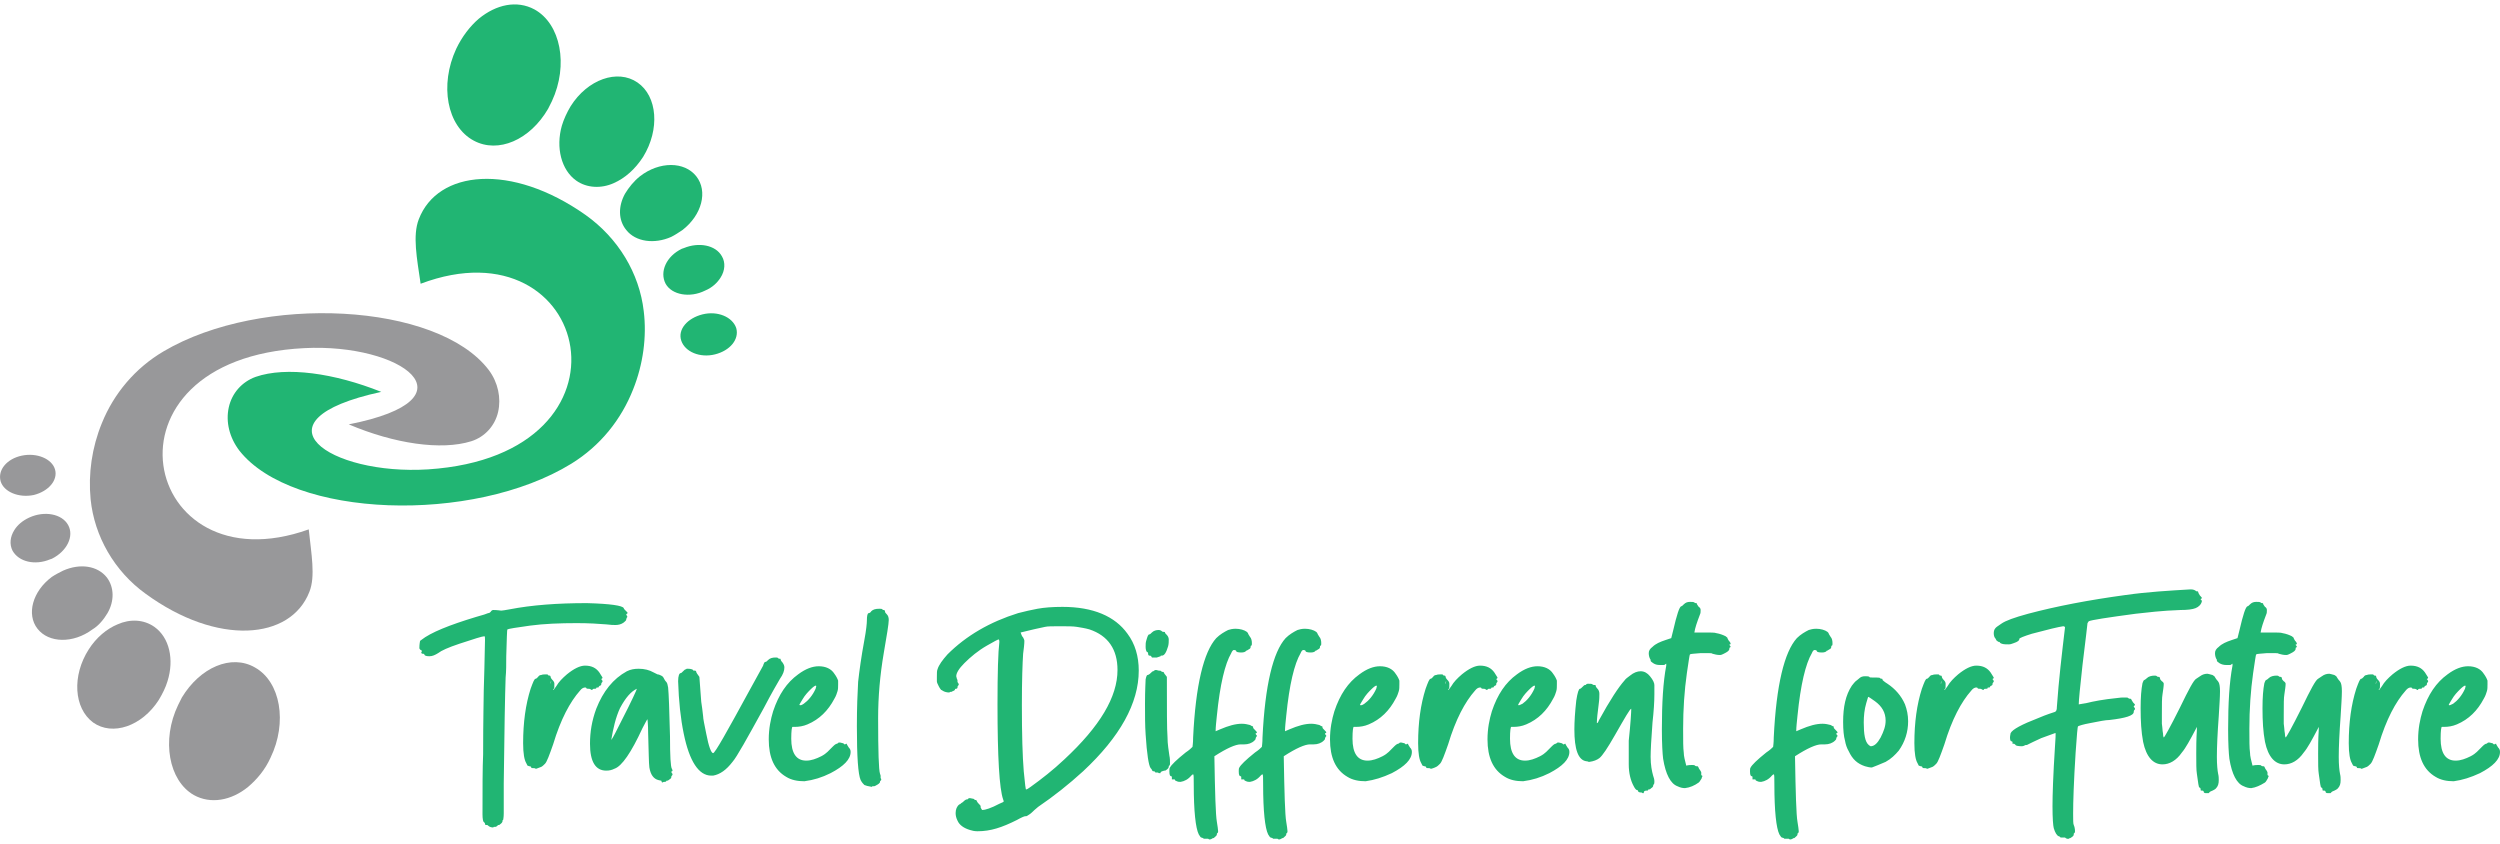<?xml version="1.0" encoding="utf-8"?>
<!-- Generator: Adobe Illustrator 23.0.3, SVG Export Plug-In . SVG Version: 6.00 Build 0)  -->
<svg version="1.1" id="Layer_1" xmlns="http://www.w3.org/2000/svg" xmlns:xlink="http://www.w3.org/1999/xlink" x="0px" y="0px"
	 viewBox="0 0 400 135" style="enable-background:new 0 0 400 135;" xml:space="preserve">
<style type="text/css">
	.st0{fill:#21B573;}
	.st1{fill:#98989A;}
</style>
<g>
	<path class="st0" d="M391.8,112.8c0-0.1,0.2-0.4,0.5-0.9c0.4-0.7,0.9-1.2,1.3-1.6c0.4-0.4,0.7-0.6,0.8-0.6c0,0,0.1,0,0.1,0.1
		l-0.1,0.4c-0.5,1.1-1.2,1.9-1.9,2.4C392.1,112.8,391.9,112.9,391.8,112.8C391.8,112.9,391.8,112.9,391.8,112.8 M396.8,123.7
		c2.1-1.1,3.2-2.2,3.2-3.4c0-0.3-0.1-0.5-0.3-0.7c-0.2-0.3-0.3-0.5-0.3-0.5c0-0.1,0-0.1-0.1-0.1l-0.2,0.1c-0.1,0-0.1,0-0.2-0.1
		c0-0.1-0.3-0.1-0.6-0.2c-0.1,0-0.3,0-0.3,0.1c-0.1,0-0.1,0.1-0.2,0.1c-0.1,0-0.3,0.1-0.6,0.4c-0.3,0.3-0.6,0.6-0.9,0.9
		c-0.2,0.2-0.6,0.5-1,0.7c-0.8,0.4-1.6,0.7-2.4,0.7c-1.6,0-2.4-1.2-2.4-3.5c0-1.3,0.1-1.9,0.2-1.9l0.4,0c0.6,0,1.3-0.1,2-0.4
		c1.9-0.8,3.3-2.2,4.3-4.1c0.3-0.5,0.4-0.9,0.5-1.2c0.1-0.3,0.1-0.7,0.1-1.1c0-0.2,0-0.4,0-0.6c-0.1-0.3-0.3-0.7-0.6-1.1
		c-0.5-0.8-1.4-1.2-2.5-1.2c-1,0-2.1,0.4-3.3,1.3c-1.8,1.3-3.1,3.2-4,5.9c-0.4,1.3-0.7,2.8-0.7,4.5c0,2.9,0.9,4.9,2.8,6
		c0.8,0.5,1.8,0.7,2.9,0.7C394,124.8,395.3,124.4,396.8,123.7 M380.1,109.3C380.1,109.3,380.1,109.3,380.1,109.3
		c0.1-0.1,0.1-0.2,0.1-0.2c0,0,0.1-0.1,0.1-0.1c0,0,0,0.1-0.1,0.2C380.2,109.4,380.1,109.4,380.1,109.3
		C380.1,109.4,380.1,109.4,380.1,109.3 M378.7,122.7c0.2-0.1,0.4-0.3,0.6-0.5c0.3-0.3,0.7-1.4,1.3-3.1c1.2-4,2.7-6.8,4.3-8.6
		c0.3-0.4,0.6-0.5,0.8-0.5c0.1,0,0.2,0,0.2,0.1c0.1,0.1,0.1,0.1,0.3,0.1c0.1,0,0.3,0,0.4,0.1c0.1,0,0.1,0.1,0.2,0.1
		c0.1,0,0.1,0,0.1-0.1c0.1-0.1,0.2-0.1,0.4-0.1c0.1,0,0.2,0,0.2-0.1c0-0.1,0.1-0.1,0.2-0.1c0.1,0,0.2,0,0.2-0.1
		c0-0.1,0.1-0.1,0.2-0.2c0.1,0,0.2-0.1,0.2-0.2c0-0.1,0-0.2,0.1-0.3c0.1-0.1,0.1-0.1,0.1-0.2c0-0.1,0-0.1-0.1-0.2
		c0-0.1-0.1-0.1-0.1-0.1c0-0.1,0-0.1,0.1-0.1c0,0,0.1-0.1,0.1-0.2l-0.5-0.8c-0.5-0.7-1.2-1.1-2.3-1.1c-0.8,0-1.8,0.5-2.9,1.4
		c-0.7,0.6-1.3,1.2-1.7,1.9c-0.3,0.4-0.4,0.6-0.5,0.6c0-0.1,0-0.1,0.1-0.2c0.1,0,0.1-0.3,0.1-0.8c0-0.2-0.1-0.4-0.3-0.6
		c-0.2-0.2-0.3-0.4-0.3-0.5c0-0.1-0.1-0.2-0.1-0.2c-0.1,0-0.3,0-0.3-0.1c-0.1-0.1-0.1-0.1-0.2-0.1c-0.4,0-0.7,0-0.9,0.1
		c-0.2,0-0.4,0.1-0.5,0.3c-0.2,0.2-0.3,0.3-0.4,0.3c-0.2,0-0.4,0.5-0.8,1.6c-0.8,2.5-1.2,5.4-1.2,8.7c0,1.7,0.2,2.7,0.5,3.2
		c0.1,0.2,0.2,0.4,0.2,0.4l0.3,0.1c0.2,0,0.3,0.1,0.3,0.2c0,0.1,0.1,0.1,0.3,0.1c0.2,0,0.3,0,0.4,0.1c0,0,0.1,0,0.1,0
		C377.9,123,378.2,122.9,378.7,122.7 M373.5,126.5C373.5,126.4,373.5,126.4,373.5,126.5c0.2-0.1,0.4-0.2,0.5-0.3
		c0.4-0.4,0.5-0.8,0.5-1.4c0-0.3,0-0.6-0.1-1c-0.1-0.5-0.2-1.4-0.2-2.7c0-1.6,0.1-3.8,0.3-6.5c0.1-1.7,0.2-3.1,0.2-4
		c0-0.8-0.1-1.2-0.2-1.4c-0.1-0.2-0.2-0.3-0.3-0.4c-0.1-0.1-0.2-0.3-0.4-0.6c-0.1-0.1-0.2-0.1-0.3-0.2c-0.4-0.1-0.7-0.2-0.8-0.2
		c-0.4,0-0.8,0.1-1.2,0.4l-0.6,0.4c-0.4,0.2-1.2,1.7-2.6,4.6c-1.6,3.2-2.5,4.8-2.6,4.8c0,0-0.1-0.2-0.1-0.4c0-0.3-0.1-0.6-0.1-0.9
		c0-0.3-0.1-0.7-0.1-0.9c0-0.4,0-0.9,0-1.5c0-1.6,0-2.7,0.1-3.2c0.1-0.7,0.2-1.3,0.2-1.7c0-0.1-0.1-0.3-0.3-0.4
		c-0.2-0.2-0.3-0.3-0.3-0.5c0-0.1-0.1-0.2-0.2-0.2s-0.2,0-0.3-0.1c-0.1-0.1-0.2-0.1-0.4-0.1c-0.4,0-0.9,0.1-1.2,0.4
		c-0.1,0.1-0.2,0.2-0.4,0.3c-0.1,0-0.2,0.2-0.3,0.5c-0.2,1-0.3,2.3-0.3,4c0,2.1,0.1,3.8,0.4,5.4c0.5,2.4,1.6,3.6,3.1,3.6
		c1.1,0,2.2-0.6,3.1-1.9c0.6-0.7,1.3-2,2.2-3.7c0.1-0.2,0.2-0.4,0.2-0.4v0.5c-0.1,1.5-0.1,2.8-0.1,3.8c0,1.6,0,2.6,0.1,3.2
		c0.2,1.5,0.3,2.2,0.4,2.2c0.1,0,0.2,0.1,0.2,0.3c0,0.1,0,0.2,0.1,0.2c0,0,0.1,0,0.2,0c0.1,0,0.2,0.1,0.2,0.2s0.1,0.2,0.3,0.2h0.5
		C373.1,126.6,373.3,126.6,373.5,126.5 M362.4,125.2c0.1-0.1,0.2-0.2,0.3-0.4s0.2-0.3,0.2-0.4c0-0.1,0.1-0.2,0.1-0.2s0-0.1-0.1-0.1
		c0,0-0.1-0.1-0.1-0.1c0-0.1,0-0.1,0-0.2c0,0,0-0.1,0-0.2c0-0.1-0.1-0.2-0.2-0.4c-0.2-0.2-0.2-0.4-0.3-0.5c0-0.1-0.1-0.1-0.2-0.1
		c-0.1,0-0.2,0-0.3-0.1c-0.1-0.1-0.2-0.1-0.5-0.1c-0.2,0-0.5,0-0.9,0.1c-0.2-0.8-0.4-1.5-0.4-2.1c-0.1-0.7-0.1-1.9-0.1-3.8
		c0-3.1,0.2-6.1,0.6-8.9c0.3-1.9,0.4-2.9,0.5-3c0.1-0.1,0.7-0.1,1.7-0.2c0.4,0,0.8,0,1.2,0c0.4,0,0.6,0,0.7,0.1
		c0.4,0.1,0.7,0.2,1.2,0.2c0.2,0,0.4-0.1,0.6-0.2c0.6-0.3,0.9-0.5,0.9-0.8c0-0.1,0-0.2,0.1-0.2c0,0,0.1-0.1,0.1-0.1
		c0,0,0-0.1-0.1-0.2c-0.1-0.1-0.1-0.1-0.1-0.1c0,0,0-0.1,0.1-0.1c0.1,0,0.1-0.1,0.1-0.1c0-0.1-0.1-0.3-0.3-0.5
		c-0.1-0.2-0.2-0.3-0.2-0.4c0-0.1-0.1-0.1-0.3-0.3c-0.4-0.2-0.9-0.4-1.5-0.5c-0.2-0.1-0.9-0.1-2-0.1l-1.1,0c-0.3,0-0.4,0-0.4,0
		c0.1-0.7,0.4-1.6,0.9-2.9c0.1-0.2,0.1-0.4,0.1-0.7c0-0.2-0.1-0.4-0.3-0.5c-0.2-0.3-0.3-0.4-0.3-0.5c0-0.1-0.1-0.1-0.1-0.1
		c-0.1,0-0.2,0-0.3-0.1c-0.1-0.1-0.4-0.1-0.7-0.1c-0.4,0-0.7,0.1-1,0.4c-0.2,0.2-0.3,0.3-0.4,0.3c-0.3,0.1-0.7,1.3-1.3,3.9l-0.3,1.2
		l-0.9,0.3c-0.9,0.3-1.6,0.6-2.1,1.1c-0.4,0.3-0.6,0.6-0.6,1c0,0.4,0.1,0.7,0.2,0.9c0.1,0.1,0.1,0.2,0.1,0.2v0.1
		c0,0.1,0.1,0.2,0.4,0.4c0.3,0.2,0.7,0.3,1.1,0.3c0.2,0,0.3,0,0.5,0c0.1,0,0.3,0,0.3-0.1c0.1,0,0.1-0.1,0.2-0.1l0,0l0,0.3
		c-0.5,2.6-0.7,6-0.7,10.2c0,2.3,0.1,3.9,0.2,4.7c0.4,2.5,1.2,4,2.3,4.4c0.4,0.2,0.8,0.3,1.2,0.3C360.9,126,361.6,125.7,362.4,125.2
		 M354,126.5C354,126.4,354,126.4,354,126.5c0.2-0.1,0.4-0.2,0.5-0.3c0.4-0.4,0.5-0.8,0.5-1.4c0-0.3,0-0.6-0.1-1
		c-0.1-0.5-0.2-1.4-0.2-2.7c0-1.6,0.1-3.8,0.3-6.5c0.1-1.7,0.2-3.1,0.2-4c0-0.8-0.1-1.2-0.2-1.4c-0.1-0.2-0.2-0.3-0.3-0.4
		c-0.1-0.1-0.2-0.3-0.4-0.6c-0.1-0.1-0.2-0.1-0.3-0.2c-0.4-0.1-0.7-0.2-0.8-0.2c-0.4,0-0.8,0.1-1.2,0.4l-0.6,0.4
		c-0.4,0.2-1.2,1.7-2.6,4.6c-1.6,3.2-2.5,4.8-2.6,4.8c0,0-0.1-0.2-0.1-0.4c0-0.3-0.1-0.6-0.1-0.9c0-0.3-0.1-0.7-0.1-0.9
		c0-0.4,0-0.9,0-1.5c0-1.6,0-2.7,0.1-3.2c0.1-0.7,0.2-1.3,0.2-1.7c0-0.1-0.1-0.3-0.3-0.4c-0.2-0.2-0.3-0.3-0.3-0.5
		c0-0.1-0.1-0.2-0.2-0.2c-0.1,0-0.2,0-0.3-0.1c-0.1-0.1-0.2-0.1-0.4-0.1c-0.4,0-0.9,0.1-1.2,0.4c-0.1,0.1-0.2,0.2-0.4,0.3
		c-0.1,0-0.2,0.2-0.3,0.5c-0.2,1-0.3,2.3-0.3,4c0,2.1,0.1,3.8,0.4,5.4c0.5,2.4,1.6,3.6,3.1,3.6c1.1,0,2.2-0.6,3.1-1.9
		c0.6-0.7,1.3-2,2.2-3.7c0.1-0.2,0.2-0.4,0.2-0.4v0.5c-0.1,1.5-0.1,2.8-0.1,3.8c0,1.6,0,2.6,0.1,3.2c0.2,1.5,0.3,2.2,0.4,2.2
		c0.1,0,0.2,0.1,0.2,0.3c0,0.1,0,0.2,0.1,0.2c0,0,0.1,0,0.2,0s0.2,0.1,0.2,0.2s0.1,0.2,0.3,0.2h0.5
		C353.6,126.6,353.8,126.6,354,126.5 M331,134.2c0.1-0.1,0.2-0.1,0.2-0.1s0.1,0,0.2-0.1c0.3-0.2,0.4-0.3,0.4-0.5
		c0-0.1,0-0.2,0.1-0.2c0,0,0.1-0.1,0.1-0.3c0-0.4-0.1-0.8-0.2-1c-0.1-0.2-0.1-0.8-0.1-1.8c0-1.9,0.1-5.1,0.4-9.8
		c0.2-2.8,0.3-4.2,0.4-4.2c0.2-0.1,0.8-0.3,1.9-0.5c1.5-0.3,2.5-0.5,3.1-0.5c2.6-0.3,3.9-0.7,3.9-1.3c0-0.1,0-0.2,0.1-0.3
		c0.1-0.1,0.1-0.1,0.1-0.2c0,0,0-0.1-0.1-0.2c-0.1-0.1-0.1-0.1-0.1-0.2c0,0,0,0,0.1-0.1c0,0,0.1-0.1,0.1-0.1c0-0.1-0.1-0.2-0.3-0.4
		c-0.2-0.3-0.3-0.5-0.3-0.5c0-0.1-0.1-0.1-0.2-0.1c-0.2,0-0.2-0.1-0.3-0.1c0-0.1-0.2-0.1-0.6-0.1c-0.3,0-0.7,0-1.3,0.1
		c-2,0.2-3.6,0.5-4.8,0.8l-1.2,0.2c0-0.6,0.2-2.7,0.6-6.3c0.5-4.2,0.8-6.5,0.8-6.7c0.1-0.1,0.1-0.2,0.2-0.3c0.4-0.2,3-0.6,7.5-1.2
		c1.8-0.2,4.2-0.5,7.2-0.6c1.1,0,1.9-0.1,2.4-0.3c0.5-0.2,0.9-0.6,1-1.1c0-0.1,0-0.1-0.1-0.2c0,0-0.1-0.1-0.1-0.1c0,0,0-0.1,0.1-0.1
		c0,0,0.1-0.1,0.1-0.1c0-0.1-0.1-0.2-0.3-0.4c-0.2-0.3-0.3-0.5-0.3-0.6c0-0.1-0.1-0.1-0.3-0.1c-0.2-0.2-0.5-0.3-0.9-0.3
		c-3.4,0.2-6.9,0.4-10.4,0.9c-5.9,0.8-11.1,1.8-15.6,3c-2.2,0.6-3.6,1.1-4.3,1.6c-0.6,0.4-0.9,0.6-1,0.8c-0.1,0.1-0.2,0.4-0.2,0.7
		c0,0.4,0.1,0.7,0.3,0.9l0.1,0.2l0,0c0,0,0,0.1,0.1,0.1c0.1,0.1,0.2,0.2,0.3,0.2c0.1,0,0.1,0,0.2,0.1c0,0.1,0.1,0.1,0.3,0.2
		c0.3,0.1,0.7,0.1,1.1,0.1c0.3,0,0.5-0.1,0.8-0.2c0.6-0.2,0.9-0.4,0.9-0.7c0-0.1,0.7-0.4,2-0.8c2.6-0.7,4.3-1.1,5-1.2
		c0.2,0,0.3,0.1,0.3,0.2c-0.5,4.2-1,8.4-1.3,12.7c0,0.5-0.1,0.7-0.3,0.8c-0.3,0.1-1.3,0.4-2.7,1c-2.6,1-4.1,1.8-4.4,2.4
		c0,0.1-0.1,0.4-0.1,0.7c0,0.4,0.1,0.6,0.2,0.6c0.1,0,0.2,0.1,0.2,0.1c0,0.1,0,0.2,0,0.3c0,0,0.1,0,0.2,0c0.1,0,0.2,0.1,0.3,0.2
		c0,0.1,0.4,0.2,1,0.2c0.2,0,0.4-0.1,0.6-0.2c0.1,0,0.1,0,0.2,0c0,0,0.2-0.1,0.4-0.2c0.2-0.1,0.8-0.4,1.9-0.9
		c1.4-0.5,2.2-0.8,2.2-0.8c0,0,0.1,0,0.1,0c0,0.2,0,0.9-0.1,2.1c-0.3,4.6-0.4,7.8-0.4,9.6c0,2,0.1,3.1,0.2,3.5
		c0.2,0.7,0.5,1.2,0.8,1.3c0.1,0,0.2,0.1,0.3,0.2l0.1,0c0,0,0.1,0,0.2,0c0.1,0,0.2,0,0.4,0C330.7,134.3,331,134.2,331,134.2
		 M310.5,109.3C310.5,109.3,310.6,109.3,310.5,109.3c0.1-0.1,0.1-0.2,0.1-0.2c0,0,0.1-0.1,0.1-0.1c0,0,0,0.1-0.1,0.2
		C310.6,109.4,310.6,109.4,310.5,109.3C310.5,109.4,310.5,109.4,310.5,109.3 M309.2,122.7c0.2-0.1,0.4-0.3,0.6-0.5
		c0.3-0.3,0.7-1.4,1.3-3.1c1.2-4,2.7-6.8,4.3-8.6c0.3-0.4,0.6-0.5,0.8-0.5c0.1,0,0.2,0,0.2,0.1c0.1,0.1,0.1,0.1,0.3,0.1
		c0.1,0,0.3,0,0.4,0.1c0.1,0,0.1,0.1,0.2,0.1c0.1,0,0.1,0,0.1-0.1c0.1-0.1,0.2-0.1,0.4-0.1s0.2,0,0.2-0.1c0-0.1,0.1-0.1,0.2-0.1
		c0.1,0,0.2,0,0.2-0.1c0-0.1,0.1-0.1,0.2-0.2c0.1,0,0.2-0.1,0.2-0.2c0-0.1,0-0.2,0.1-0.3c0.1-0.1,0.1-0.1,0.1-0.2
		c0-0.1,0-0.1-0.1-0.2c0-0.1-0.1-0.1-0.1-0.1c0-0.1,0-0.1,0.1-0.1c0,0,0.1-0.1,0.1-0.2l-0.5-0.8c-0.5-0.7-1.2-1.1-2.3-1.1
		c-0.8,0-1.8,0.5-2.9,1.4c-0.7,0.6-1.3,1.2-1.7,1.9c-0.3,0.4-0.4,0.6-0.5,0.6c0-0.1,0-0.1,0.1-0.2c0.1,0,0.1-0.3,0.1-0.8
		c0-0.2-0.1-0.4-0.3-0.6c-0.2-0.2-0.3-0.4-0.3-0.5c0-0.1-0.1-0.2-0.1-0.2c-0.1,0-0.3,0-0.3-0.1c-0.1-0.1-0.1-0.1-0.2-0.1
		c-0.4,0-0.7,0-0.9,0.1c-0.2,0-0.4,0.1-0.5,0.3c-0.2,0.2-0.3,0.3-0.4,0.3c-0.2,0-0.4,0.5-0.8,1.6c-0.8,2.5-1.2,5.4-1.2,8.7
		c0,1.7,0.2,2.7,0.5,3.2c0.1,0.2,0.2,0.4,0.2,0.4l0.3,0.1c0.2,0,0.3,0.1,0.3,0.2c0,0.1,0.1,0.1,0.3,0.1c0.2,0,0.3,0,0.4,0.1
		c0,0,0.1,0,0.1,0C308.4,123,308.7,122.9,309.2,122.7 M299,119.2c-0.6-0.5-0.8-1.7-0.8-3.6c0-1,0.1-2.1,0.4-3.1c0.2-0.7,0.3-1,0.3-1
		c0.1,0,0.4,0.2,1.1,0.7c1.1,0.8,1.7,1.8,1.7,3.1c0,0.9-0.3,1.7-0.8,2.7c-0.5,0.9-1,1.4-1.6,1.4C299.3,119.4,299.1,119.3,299,119.2
		 M301.7,121.9c0.9-0.5,1.5-1.1,2.1-1.8c1-1.4,1.5-3,1.5-4.7c0-1-0.2-1.9-0.5-2.7c-0.6-1.4-1.6-2.5-2.8-3.3
		c-0.5-0.3-0.8-0.6-0.8-0.6v-0.1c0,0,0-0.1-0.1-0.1c-0.1,0-0.2,0-0.3-0.1c0-0.1-0.5-0.1-1.3-0.1c-0.2,0-0.4,0-0.4-0.1
		c-0.1-0.1-0.4-0.1-0.7-0.1c-0.4,0-0.7,0.1-1,0.4c-0.2,0.2-0.4,0.3-0.5,0.4c-0.1,0.1-0.3,0.3-0.6,0.7c-1,1.5-1.4,3.4-1.4,5.8
		c0,1.3,0.1,2.3,0.3,3c0.1,0.6,0.3,1.2,0.6,1.7c0.6,1.3,1.4,2,2.6,2.4c0.4,0.1,0.7,0.2,1.1,0.2C300,122.6,300.8,122.3,301.7,121.9
		 M286.8,134.2c0.1-0.1,0.2-0.1,0.2-0.1c0.1,0,0.1,0,0.2-0.1c0.2-0.2,0.4-0.3,0.4-0.5c0-0.1,0-0.2,0.1-0.2c0,0,0.1-0.1,0.1-0.3
		c0-0.3-0.1-0.8-0.2-1.5c-0.2-1.1-0.3-4.6-0.4-10.5c2-1.3,3.4-1.9,4.2-1.9l0.6,0c0.6,0,1.2-0.2,1.6-0.6c0.1-0.1,0.2-0.2,0.2-0.3
		c0-0.1,0-0.1,0.1-0.3c0,0,0.1-0.1,0.1-0.1c0-0.1,0-0.2-0.1-0.2c0-0.1-0.1-0.1-0.1-0.2c0,0,0-0.1,0.1-0.1c0.1,0,0.1-0.1,0.1-0.1
		c0-0.1-0.1-0.2-0.3-0.4c-0.2-0.2-0.3-0.3-0.3-0.4s0-0.2-0.1-0.2c-0.1,0-0.2-0.1-0.4-0.2c-0.4-0.1-0.8-0.2-1.3-0.2
		c-1,0-2.1,0.3-3.5,0.9l-0.7,0.3c0-0.7,0.1-1.5,0.2-2.5c0.5-5,1.3-8.3,2.3-10c0.1-0.3,0.3-0.5,0.4-0.5c0.3,0,0.4,0.1,0.4,0.2
		c0,0.1,0.3,0.2,0.8,0.2c0.4,0,0.7-0.1,0.8-0.3h0.1c0,0,0.1-0.1,0.3-0.2c0.2-0.1,0.3-0.2,0.3-0.4c0-0.1,0-0.2,0.1-0.2
		c0.1,0,0.1-0.2,0.1-0.4c0-0.4-0.1-0.8-0.3-1c-0.2-0.3-0.3-0.5-0.3-0.5c0-0.1-0.1-0.2-0.2-0.3c-0.4-0.3-1.1-0.5-1.8-0.5
		c-0.5,0-0.9,0.1-1.2,0.2c-0.6,0.3-1.3,0.7-1.9,1.3c-2,2.2-3.3,7.5-3.7,15.9c0,0.9-0.1,1.4-0.1,1.5c-0.2,0.2-0.5,0.5-1.1,0.9
		c-1.5,1.2-2.3,2-2.5,2.4c-0.1,0.1-0.1,0.4-0.1,0.6c0,0.6,0.1,0.8,0.3,0.8c0.1,0,0.1,0.1,0.1,0.2c0,0.1,0,0.2,0,0.3c0,0,0.1,0,0.3,0
		c0.1,0,0.2,0,0.2,0.1c0,0.1,0.1,0.1,0.3,0.2c0.2,0.1,0.4,0.1,0.6,0.1c0.6-0.1,1.2-0.4,1.7-1c0.1-0.1,0.2-0.2,0.3-0.2
		c0.1,0,0.1,0.5,0.1,1.6c0,4.3,0.3,7,0.8,8c0.2,0.3,0.3,0.5,0.4,0.5c0.1,0,0.2,0.1,0.3,0.1c0.1,0.1,0.1,0.1,0.1,0.1
		c0.1,0,0.2,0,0.3,0c0.1,0,0.2,0,0.4,0C286.4,134.4,286.6,134.3,286.8,134.2 M271.8,125.2c0.1-0.1,0.2-0.2,0.3-0.4
		c0.1-0.1,0.2-0.3,0.2-0.4c0-0.1,0.1-0.2,0.1-0.2s0-0.1-0.1-0.1c0,0-0.1-0.1-0.1-0.1c0-0.1,0-0.1,0-0.2c0,0,0-0.1,0-0.2
		c0-0.1-0.1-0.2-0.2-0.4c-0.2-0.2-0.2-0.4-0.3-0.5c0-0.1-0.1-0.1-0.2-0.1c-0.1,0-0.2,0-0.3-0.1c-0.1-0.1-0.2-0.1-0.5-0.1
		c-0.2,0-0.5,0-0.9,0.1c-0.2-0.8-0.4-1.5-0.4-2.1c-0.1-0.7-0.1-1.9-0.1-3.8c0-3.1,0.2-6.1,0.6-8.9c0.3-1.9,0.4-2.9,0.5-3
		c0.1-0.1,0.7-0.1,1.7-0.2c0.4,0,0.8,0,1.2,0c0.4,0,0.6,0,0.7,0.1c0.4,0.1,0.7,0.2,1.2,0.2c0.2,0,0.4-0.1,0.6-0.2
		c0.6-0.3,0.9-0.5,0.9-0.8c0-0.1,0-0.2,0.1-0.2c0,0,0.1-0.1,0.1-0.1c0,0,0-0.1-0.1-0.2c-0.1-0.1-0.1-0.1-0.1-0.1c0,0,0-0.1,0.1-0.1
		c0.1,0,0.1-0.1,0.1-0.1c0-0.1-0.1-0.3-0.3-0.5c-0.1-0.2-0.2-0.3-0.2-0.4c0-0.1-0.1-0.1-0.3-0.3c-0.4-0.2-0.9-0.4-1.5-0.5
		c-0.2-0.1-0.9-0.1-2-0.1l-1.1,0c-0.3,0-0.4,0-0.4,0c0.1-0.7,0.4-1.6,0.9-2.9c0.1-0.2,0.1-0.4,0.1-0.7c0-0.2-0.1-0.4-0.3-0.5
		c-0.2-0.3-0.3-0.4-0.3-0.5c0-0.1-0.1-0.1-0.1-0.1c-0.1,0-0.2,0-0.3-0.1c-0.1-0.1-0.4-0.1-0.7-0.1c-0.4,0-0.7,0.1-1,0.4
		c-0.2,0.2-0.3,0.3-0.4,0.3c-0.3,0.1-0.7,1.3-1.3,3.9l-0.3,1.2l-0.9,0.3c-0.9,0.3-1.6,0.6-2.1,1.1c-0.4,0.3-0.6,0.6-0.6,1
		c0,0.4,0.1,0.7,0.2,0.9c0.1,0.1,0.1,0.2,0.1,0.2v0.1c0,0.1,0.1,0.2,0.4,0.4c0.3,0.2,0.6,0.3,1.1,0.3c0.2,0,0.3,0,0.5,0
		c0.1,0,0.3,0,0.3-0.1c0.1,0,0.1-0.1,0.2-0.1l0,0l0,0.3c-0.5,2.6-0.7,6-0.7,10.2c0,2.3,0.1,3.9,0.2,4.7c0.4,2.5,1.2,4,2.3,4.4
		c0.4,0.2,0.8,0.3,1.2,0.3C270.4,126,271.1,125.7,271.8,125.2 M263.1,126.6c0,0,0.1-0.1,0.3-0.1c0.2,0,0.3,0,0.3-0.1
		c0-0.1,0.1-0.1,0.2-0.1c0.1,0,0.2-0.1,0.3-0.2c0.2-0.1,0.3-0.3,0.3-0.3c0-0.1,0-0.2,0.1-0.3c0.1-0.1,0.1-0.3,0.1-0.5
		c0-0.3-0.1-0.6-0.2-0.9c-0.2-0.7-0.4-1.7-0.4-3c0-1,0.1-2.9,0.3-5.5c0.2-1.8,0.3-3.3,0.3-4.5v-1.5c0-0.3-0.2-0.8-0.7-1.4
		c-0.4-0.5-0.9-0.8-1.5-0.8c-0.5,0-1.1,0.2-1.7,0.7c-0.4,0.3-0.7,0.5-0.9,0.8c-0.9,1-2.3,3.1-4.1,6.4c-0.1,0.3-0.2,0.4-0.3,0.4v-0.1
		c0-0.5,0.1-1.5,0.3-3c0.1-0.7,0.1-1.3,0.1-1.6c0-0.3-0.1-0.6-0.3-0.8c-0.2-0.2-0.3-0.4-0.3-0.5c0-0.1,0-0.1-0.1-0.1l-0.1,0
		c-0.1,0-0.2,0-0.3-0.1c-0.1-0.1-0.3-0.1-0.7-0.1c-0.1,0-0.2,0-0.3,0.1c0,0-0.1,0.1-0.1,0.1h-0.1c-0.1,0-0.2,0.1-0.4,0.3
		c-0.2,0.2-0.3,0.3-0.4,0.3c-0.2,0-0.4,0.6-0.6,1.9c-0.2,1.8-0.3,3.4-0.3,4.6c0,3.2,0.6,4.9,1.9,5.1c0.1,0,0.2,0,0.4,0.1h0.1
		c0.7-0.1,1.2-0.3,1.6-0.6c0.5-0.4,1.3-1.6,2.5-3.7c1.6-2.8,2.4-4.2,2.6-4.2c0,0.5-0.1,2.3-0.4,5.1c0,0.6,0,1.5,0,2.6v1.2
		c0,1.4,0.3,2.6,0.8,3.5c0.2,0.4,0.4,0.6,0.5,0.6c0.1,0,0.2,0.1,0.2,0.2c0,0.1,0.2,0.2,0.5,0.2c0.1,0,0.1,0,0.2,0.1c0,0,0.1,0,0.2,0
		C263,126.6,263.1,126.6,263.1,126.6 M242.9,112.8c0-0.1,0.2-0.4,0.5-0.9c0.4-0.7,0.9-1.2,1.3-1.6c0.4-0.4,0.7-0.6,0.8-0.6
		c0,0,0.1,0,0.1,0.1l-0.1,0.4c-0.5,1.1-1.2,1.9-1.9,2.4C243.2,112.8,243,112.9,242.9,112.8C242.9,112.9,242.9,112.9,242.9,112.8
		 M247.9,123.7c2.1-1.1,3.2-2.2,3.2-3.4c0-0.3-0.1-0.5-0.3-0.7c-0.2-0.3-0.3-0.5-0.3-0.5c0-0.1,0-0.1-0.1-0.1l-0.2,0.1
		c-0.1,0-0.1,0-0.2-0.1c0-0.1-0.3-0.1-0.6-0.2c-0.1,0-0.3,0-0.3,0.1c-0.1,0-0.1,0.1-0.2,0.1c-0.1,0-0.3,0.1-0.6,0.4
		c-0.3,0.3-0.6,0.6-0.9,0.9c-0.2,0.2-0.6,0.5-1,0.7c-0.8,0.4-1.6,0.7-2.4,0.7c-1.6,0-2.4-1.2-2.4-3.5c0-1.3,0.1-1.9,0.2-1.9l0.4,0
		c0.6,0,1.3-0.1,2-0.4c1.9-0.8,3.3-2.2,4.3-4.1c0.3-0.5,0.4-0.9,0.5-1.2c0.1-0.3,0.1-0.7,0.1-1.1c0-0.2,0-0.4,0-0.6
		c-0.1-0.3-0.3-0.7-0.6-1.1c-0.5-0.8-1.4-1.2-2.5-1.2c-1,0-2.1,0.4-3.3,1.3c-1.8,1.3-3.1,3.2-4,5.9c-0.4,1.3-0.7,2.8-0.7,4.5
		c0,2.9,0.9,4.9,2.8,6c0.8,0.5,1.8,0.7,2.9,0.7C245.2,124.8,246.5,124.4,247.9,123.7 M231.2,109.3
		C231.2,109.3,231.2,109.3,231.2,109.3c0.1-0.1,0.1-0.2,0.1-0.2c0,0,0.1-0.1,0.1-0.1c0,0,0,0.1-0.1,0.2
		C231.3,109.4,231.3,109.4,231.2,109.3C231.2,109.4,231.2,109.4,231.2,109.3 M229.8,122.7c0.2-0.1,0.4-0.3,0.6-0.5
		c0.3-0.3,0.7-1.4,1.3-3.1c1.2-4,2.7-6.8,4.3-8.6c0.3-0.4,0.6-0.5,0.8-0.5c0.1,0,0.2,0,0.2,0.1c0.1,0.1,0.1,0.1,0.3,0.1
		c0.1,0,0.3,0,0.4,0.1c0.1,0,0.1,0.1,0.2,0.1c0.1,0,0.1,0,0.1-0.1c0.1-0.1,0.2-0.1,0.4-0.1c0.1,0,0.2,0,0.2-0.1
		c0-0.1,0.1-0.1,0.2-0.1c0.1,0,0.2,0,0.2-0.1c0-0.1,0.1-0.1,0.2-0.2c0.1,0,0.2-0.1,0.2-0.2c0-0.1,0-0.2,0.1-0.3
		c0.1-0.1,0.1-0.1,0.1-0.2c0-0.1,0-0.1-0.1-0.2c0-0.1-0.1-0.1-0.1-0.1c0-0.1,0-0.1,0.1-0.1c0,0,0.1-0.1,0.1-0.2l-0.5-0.8
		c-0.5-0.7-1.2-1.1-2.3-1.1c-0.8,0-1.8,0.5-2.9,1.4c-0.7,0.6-1.3,1.2-1.7,1.9c-0.3,0.4-0.4,0.6-0.5,0.6c0-0.1,0-0.1,0.1-0.2
		c0.1,0,0.1-0.3,0.1-0.8c0-0.2-0.1-0.4-0.3-0.6c-0.2-0.2-0.3-0.4-0.3-0.5c0-0.1-0.1-0.2-0.1-0.2c-0.1,0-0.3,0-0.3-0.1
		c-0.1-0.1-0.1-0.1-0.2-0.1c-0.4,0-0.7,0-0.9,0.1c-0.2,0-0.4,0.1-0.5,0.3c-0.2,0.2-0.3,0.3-0.4,0.3c-0.2,0-0.4,0.5-0.8,1.6
		c-0.8,2.5-1.2,5.4-1.2,8.7c0,1.7,0.2,2.7,0.5,3.2c0.1,0.2,0.2,0.4,0.2,0.4l0.3,0.1c0.2,0,0.3,0.1,0.3,0.2c0,0.1,0.1,0.1,0.3,0.1
		c0.2,0,0.3,0,0.4,0.1c0,0,0.1,0,0.1,0C229,123,229.4,122.9,229.8,122.7 M217.6,112.8c0-0.1,0.2-0.4,0.5-0.9
		c0.4-0.7,0.9-1.2,1.3-1.6c0.4-0.4,0.7-0.6,0.8-0.6c0,0,0.1,0,0.1,0.1l-0.1,0.4c-0.5,1.1-1.2,1.9-1.9,2.4
		C218,112.8,217.8,112.9,217.6,112.8C217.7,112.9,217.6,112.9,217.6,112.8 M222.7,123.7c2.1-1.1,3.2-2.2,3.2-3.4
		c0-0.3-0.1-0.5-0.3-0.7c-0.2-0.3-0.3-0.5-0.3-0.5c0-0.1,0-0.1-0.1-0.1l-0.2,0.1c-0.1,0-0.1,0-0.2-0.1c0-0.1-0.3-0.1-0.6-0.2
		c-0.1,0-0.3,0-0.3,0.1c-0.1,0-0.1,0.1-0.2,0.1s-0.3,0.1-0.6,0.4s-0.6,0.6-0.9,0.9c-0.2,0.2-0.6,0.5-1,0.7c-0.8,0.4-1.6,0.7-2.4,0.7
		c-1.6,0-2.4-1.2-2.4-3.5c0-1.3,0.1-1.9,0.2-1.9l0.4,0c0.6,0,1.3-0.1,2-0.4c1.9-0.8,3.3-2.2,4.3-4.1c0.3-0.5,0.4-0.9,0.5-1.2
		c0.1-0.3,0.1-0.7,0.1-1.1c0-0.2,0-0.4,0-0.6c-0.1-0.3-0.3-0.7-0.6-1.1c-0.5-0.8-1.4-1.2-2.5-1.2c-1,0-2.1,0.4-3.3,1.3
		c-1.8,1.3-3.1,3.2-4,5.9c-0.4,1.3-0.7,2.8-0.7,4.5c0,2.9,0.9,4.9,2.8,6c0.8,0.5,1.8,0.7,2.9,0.7
		C219.9,124.8,221.2,124.4,222.7,123.7 M205,134.2c0.1-0.1,0.2-0.1,0.2-0.1c0.1,0,0.1,0,0.2-0.1c0.2-0.2,0.4-0.3,0.4-0.5
		c0-0.1,0-0.2,0.1-0.2c0,0,0.1-0.1,0.1-0.3c0-0.3-0.1-0.8-0.2-1.5c-0.2-1.1-0.3-4.6-0.4-10.5c2-1.3,3.4-1.9,4.2-1.9l0.6,0
		c0.6,0,1.2-0.2,1.6-0.6c0.1-0.1,0.2-0.2,0.2-0.3c0-0.1,0-0.1,0.1-0.3c0,0,0.1-0.1,0.1-0.1c0-0.1,0-0.2-0.1-0.2
		c0-0.1-0.1-0.1-0.1-0.2c0,0,0-0.1,0.1-0.1c0.1,0,0.1-0.1,0.1-0.1c0-0.1-0.1-0.2-0.3-0.4c-0.2-0.2-0.3-0.3-0.3-0.4s0-0.2-0.1-0.2
		c-0.1,0-0.2-0.1-0.4-0.2c-0.4-0.1-0.8-0.2-1.3-0.2c-1,0-2.1,0.3-3.5,0.9l-0.7,0.3c0-0.7,0.1-1.5,0.2-2.5c0.5-5,1.3-8.3,2.3-10
		c0.1-0.3,0.3-0.5,0.4-0.5c0.3,0,0.4,0.1,0.4,0.2c0,0.1,0.3,0.2,0.8,0.2c0.4,0,0.7-0.1,0.8-0.3h0.1c0,0,0.1-0.1,0.3-0.2
		c0.2-0.1,0.3-0.2,0.3-0.4c0-0.1,0-0.2,0.1-0.2c0.1,0,0.1-0.2,0.1-0.4c0-0.4-0.1-0.8-0.3-1c-0.2-0.3-0.3-0.5-0.3-0.5
		c0-0.1-0.1-0.2-0.2-0.3c-0.4-0.3-1.1-0.5-1.8-0.5c-0.5,0-0.9,0.1-1.2,0.2c-0.6,0.3-1.3,0.7-1.9,1.3c-2,2.2-3.3,7.5-3.7,15.9
		c0,0.9-0.1,1.4-0.1,1.5c-0.2,0.2-0.5,0.5-1.1,0.9c-1.5,1.2-2.3,2-2.5,2.4c-0.1,0.1-0.1,0.4-0.1,0.6c0,0.6,0.1,0.8,0.3,0.8
		c0.1,0,0.1,0.1,0.1,0.2c0,0.1,0,0.2,0,0.3c0,0,0.1,0,0.3,0c0.1,0,0.2,0,0.2,0.1c0,0.1,0.1,0.1,0.3,0.2c0.2,0.1,0.4,0.1,0.6,0.1
		c0.6-0.1,1.2-0.4,1.7-1c0.1-0.1,0.2-0.2,0.3-0.2c0.1,0,0.1,0.5,0.1,1.6c0,4.3,0.3,7,0.8,8c0.2,0.3,0.3,0.5,0.4,0.5
		c0.1,0,0.2,0.1,0.3,0.1c0.1,0.1,0.1,0.1,0.1,0.1c0.1,0,0.2,0,0.3,0c0.1,0,0.2,0,0.4,0C204.6,134.4,204.8,134.3,205,134.2
		 M193.9,134.2c0.1-0.1,0.2-0.1,0.2-0.1c0.1,0,0.1,0,0.2-0.1c0.2-0.2,0.4-0.3,0.4-0.5c0-0.1,0-0.2,0.1-0.2c0,0,0.1-0.1,0.1-0.3
		c0-0.3-0.1-0.8-0.2-1.5c-0.2-1.1-0.3-4.6-0.4-10.5c2-1.3,3.4-1.9,4.2-1.9l0.6,0c0.6,0,1.2-0.2,1.6-0.6c0.1-0.1,0.2-0.2,0.2-0.3
		c0-0.1,0-0.1,0.1-0.3c0,0,0.1-0.1,0.1-0.1c0-0.1,0-0.2-0.1-0.2c0-0.1-0.1-0.1-0.1-0.2c0,0,0-0.1,0.1-0.1c0.1,0,0.1-0.1,0.1-0.1
		c0-0.1-0.1-0.2-0.3-0.4c-0.2-0.2-0.3-0.3-0.3-0.4s0-0.2-0.1-0.2c-0.1,0-0.2-0.1-0.4-0.2c-0.4-0.1-0.8-0.2-1.3-0.2
		c-1,0-2.1,0.3-3.5,0.9l-0.7,0.3c0-0.7,0.1-1.5,0.2-2.5c0.5-5,1.3-8.3,2.3-10c0.1-0.3,0.3-0.5,0.4-0.5c0.3,0,0.4,0.1,0.4,0.2
		c0,0.1,0.3,0.2,0.8,0.2c0.4,0,0.7-0.1,0.8-0.3h0.1c0,0,0.1-0.1,0.3-0.2c0.2-0.1,0.3-0.2,0.3-0.4c0-0.1,0-0.2,0.1-0.2
		c0.1,0,0.1-0.2,0.1-0.4c0-0.4-0.1-0.8-0.3-1c-0.2-0.3-0.3-0.5-0.3-0.5c0-0.1-0.1-0.2-0.2-0.3c-0.4-0.3-1.1-0.5-1.8-0.5
		c-0.5,0-0.9,0.1-1.2,0.2c-0.6,0.3-1.3,0.7-1.9,1.3c-2,2.2-3.3,7.5-3.7,15.9c0,0.9-0.1,1.4-0.1,1.5c-0.2,0.2-0.5,0.5-1.1,0.9
		c-1.5,1.2-2.3,2-2.5,2.4c-0.1,0.1-0.1,0.4-0.1,0.6c0,0.6,0.1,0.8,0.3,0.8c0.1,0,0.1,0.1,0.1,0.2c0,0.1,0,0.2,0,0.3c0,0,0.1,0,0.3,0
		c0.1,0,0.2,0,0.2,0.1c0,0.1,0.1,0.1,0.3,0.2c0.2,0.1,0.4,0.1,0.6,0.1c0.6-0.1,1.2-0.4,1.7-1c0.1-0.1,0.2-0.2,0.3-0.2
		c0.1,0,0.1,0.5,0.1,1.6c0,4.3,0.3,7,0.8,8c0.2,0.3,0.3,0.5,0.4,0.5c0.1,0,0.2,0.1,0.3,0.1c0.1,0.1,0.1,0.1,0.1,0.1
		c0.1,0,0.2,0,0.3,0c0.1,0,0.2,0,0.4,0C193.5,134.4,193.7,134.3,193.9,134.2 M185.7,105c0-0.1,0-0.1,0.1-0.1l0.1,0
		c0.4,0,0.7-0.5,1-1.5c0.1-0.4,0.1-0.7,0.1-1.1c0-0.2-0.1-0.5-0.3-0.7c-0.2-0.2-0.3-0.3-0.3-0.4c0-0.1-0.1-0.1-0.2-0.1
		c-0.1,0-0.2,0-0.3-0.1c-0.1-0.1-0.3-0.2-0.5-0.2c-0.4,0-0.8,0.1-1.1,0.4c-0.2,0.2-0.3,0.3-0.4,0.3c-0.2,0-0.3,0.3-0.5,1
		c-0.1,0.3-0.1,0.6-0.1,1c0,0.4,0.1,0.7,0.2,0.8c0.1,0,0.2,0.1,0.2,0.3c0,0.2,0.1,0.3,0.2,0.3s0.2,0,0.3,0.1c0,0.1,0.1,0.1,0.1,0.2
		c0.1,0,0.3,0,0.4,0c0.1,0,0.2,0,0.4,0C185.4,105.1,185.7,105,185.7,105 M186.3,123.3c0.1,0,0.1,0,0.1,0s0.1,0,0.2-0.1
		c0.3-0.2,0.4-0.4,0.4-0.5s0-0.2,0.1-0.2c0,0,0.1-0.1,0.1-0.3c0-0.4,0-0.9-0.1-1.3c-0.1-0.8-0.3-1.8-0.3-3c-0.1-1.2-0.1-4.4-0.1-9.6
		c-0.2-0.3-0.4-0.5-0.4-0.5c0-0.1-0.1-0.2-0.1-0.2c0-0.1-0.1-0.1-0.2-0.1c-0.1,0-0.1,0-0.2-0.1c-0.1-0.1-0.2-0.1-0.4-0.1
		c-0.1,0-0.3-0.1-0.4-0.1c-0.1,0-0.3,0-0.3,0.1c-0.1,0-0.1,0.1-0.2,0.1c-0.1,0-0.2,0.1-0.4,0.3c-0.2,0.2-0.4,0.3-0.5,0.3
		c-0.1,0-0.2,0.2-0.3,0.7c0,0.3-0.1,1.6-0.1,3.9c0,1.9,0,3.5,0.1,4.9c0.2,3.2,0.5,5,0.8,5.4c0.1,0.1,0.2,0.2,0.2,0.3
		c0.1,0.1,0.1,0.2,0.2,0.2h0.1c0.1,0,0.1,0,0.2,0.1c0,0.1,0.1,0.1,0.2,0.1c0.1,0,0.1,0,0.2,0c0.1,0,0.1,0,0.2,0.1c0.1,0,0.2,0,0.3,0
		C185.6,123.5,185.9,123.4,186.3,123.3 M163.8,123.4c-0.2-2.4-0.3-5.9-0.3-10.6c0-4,0.1-6.7,0.2-8.2c0.1-0.8,0.2-1.5,0.2-2.1
		c0-0.1-0.1-0.3-0.2-0.5c-0.2-0.2-0.3-0.5-0.4-0.8c1.6-0.4,2.9-0.7,3.9-0.9c0.4-0.1,1.2-0.1,2.4-0.1c1.2,0,2.1,0,2.7,0.1
		c0.6,0.1,1.3,0.2,2,0.4c3,1,4.5,3.2,4.5,6.5c0,4.3-2.8,9-8.5,14.3c-1.8,1.7-3.6,3.1-5.4,4.4c-0.4,0.3-0.6,0.4-0.7,0.4
		C164.1,126.5,164,125.4,163.8,123.4 M162.7,131.2c0.7-0.4,1.2-0.6,1.3-0.6c0.1,0,0.3,0,0.4-0.1c0.5-0.3,0.7-0.5,0.8-0.6
		c0.1-0.1,0.4-0.4,0.9-0.8c2.5-1.7,4.9-3.6,7.2-5.7c5.9-5.5,8.9-10.9,8.9-16.1c0-2.3-0.6-4.3-1.8-5.9c-2-2.8-5.5-4.3-10.4-4.3
		c-1.6,0-2.9,0.1-4,0.3c-1,0.2-2,0.4-3.1,0.7c-4.5,1.4-8.3,3.6-11.3,6.6c-0.8,0.9-1.4,1.7-1.6,2.4c-0.1,0.2-0.1,0.6-0.1,1.2
		c0,0.3,0,0.6,0,0.7c0,0.2,0.1,0.4,0.3,0.8c0.2,0.4,0.4,0.6,0.4,0.6c0.1,0,0.2,0.1,0.2,0.1c0.3,0.2,0.7,0.3,1.1,0.3
		c0.1-0.1,0.1-0.1,0.2-0.1c0.1,0,0.2,0,0.3-0.1c0.3-0.1,0.4-0.2,0.4-0.3s0.1-0.1,0.2-0.1c0.1,0,0.2-0.1,0.2-0.2c0-0.1,0-0.2,0.1-0.3
		c0.1-0.1,0.1-0.1,0.1-0.2c0-0.1,0-0.1-0.1-0.2c0-0.1-0.1-0.1-0.1-0.2c0,0,0-0.1,0-0.1c0,0,0-0.1,0-0.1c0-0.1,0-0.1-0.1-0.3
		c0-0.1-0.1-0.3-0.1-0.4c0-0.5,0.4-1.2,1.3-2.1c1-1,2.2-2,3.6-2.8c1.2-0.7,1.8-1,1.9-1c0,0,0.1,0.1,0.1,0.4c-0.2,1.6-0.3,4.9-0.3,10
		c0,8.5,0.3,13.5,0.9,15.2l0.1,0.3c0,0.1-0.2,0.2-0.7,0.4c-1.3,0.7-2.3,1-2.7,1c-0.1,0-0.1-0.1-0.2-0.2c0-0.1-0.1-0.2-0.1-0.2
		c0,0,0-0.1,0-0.1c0,0,0,0,0-0.1c0-0.1-0.1-0.2-0.3-0.4c-0.1-0.1-0.2-0.2-0.3-0.4c0-0.1-0.1-0.2-0.2-0.2s-0.2,0-0.2-0.1
		c0-0.1-0.3-0.1-0.7-0.2c-0.1,0-0.2,0-0.3,0.1c0,0-0.1,0.1-0.1,0.1h-0.1c-0.1,0-0.3,0.1-0.5,0.3c-0.1,0.1-0.2,0.2-0.4,0.3
		c-0.1,0.1-0.2,0.2-0.3,0.2c-0.4,0.3-0.6,0.8-0.6,1.4c0,0.4,0.1,0.8,0.3,1.2c0.3,0.7,1,1.2,2,1.5c0.3,0.1,0.7,0.2,1.2,0.2
		C158.5,133,160.3,132.4,162.7,131.2 M139.7,125.8c0.1,0,0.3,0,0.4-0.1c0.4-0.2,0.7-0.4,0.7-0.6c0-0.1,0-0.1,0.1-0.2
		c0.1-0.1,0.1-0.1,0.1-0.1c0-0.1,0-0.2-0.1-0.3v-0.1c0,0,0-0.1,0-0.1c0,0,0,0,0-0.1c0-0.1,0-0.2-0.1-0.4c-0.2-0.6-0.3-3.5-0.3-8.9
		c0-3.4,0.3-6.9,0.9-10.4c0.5-2.9,0.8-4.7,0.8-5.3c0-0.4-0.1-0.7-0.3-0.9c-0.2-0.2-0.3-0.3-0.3-0.5c0-0.1-0.1-0.2-0.2-0.2
		c-0.1,0-0.2,0-0.2-0.1c-0.1-0.1-0.3-0.1-0.5-0.1c-0.6,0-1,0.1-1.3,0.4c-0.1,0.2-0.3,0.3-0.4,0.3c-0.2,0-0.3,0.4-0.3,1.2
		c0,0.4-0.1,1.5-0.4,3.1c-0.5,2.7-0.8,4.9-1,6.7c-0.1,1.8-0.2,4.1-0.2,7.1c0,4.9,0.2,7.7,0.6,8.6c0.2,0.4,0.4,0.6,0.6,0.8
		c0.2,0.1,0.6,0.2,1.2,0.3C139.5,125.8,139.6,125.8,139.7,125.8 M127.9,112.8c0-0.1,0.2-0.4,0.5-0.9c0.4-0.7,0.9-1.2,1.3-1.6
		c0.4-0.4,0.7-0.6,0.8-0.6c0,0,0.1,0,0.1,0.1l-0.1,0.4c-0.5,1.1-1.2,1.9-1.9,2.4C128.3,112.8,128.1,112.9,127.9,112.8
		C127.9,112.9,127.9,112.9,127.9,112.8 M132.9,123.7c2.1-1.1,3.2-2.2,3.2-3.4c0-0.3-0.1-0.5-0.3-0.7c-0.2-0.3-0.3-0.5-0.3-0.5
		c0-0.1,0-0.1-0.1-0.1l-0.2,0.1c-0.1,0-0.1,0-0.2-0.1c0-0.1-0.3-0.1-0.6-0.2c-0.2,0-0.3,0-0.3,0.1c-0.1,0-0.1,0.1-0.2,0.1
		c-0.1,0-0.3,0.1-0.6,0.4c-0.3,0.3-0.6,0.6-0.9,0.9c-0.2,0.2-0.6,0.5-1,0.7c-0.8,0.4-1.6,0.7-2.4,0.7c-1.6,0-2.4-1.2-2.4-3.5
		c0-1.3,0.1-1.9,0.2-1.9l0.4,0c0.6,0,1.3-0.1,2-0.4c1.9-0.8,3.3-2.2,4.3-4.1c0.3-0.5,0.4-0.9,0.5-1.2c0.1-0.3,0.1-0.7,0.1-1.1
		c0-0.2,0-0.4,0-0.6c-0.1-0.3-0.3-0.7-0.6-1.1c-0.5-0.8-1.4-1.2-2.5-1.2c-1,0-2.1,0.4-3.3,1.3c-1.8,1.3-3.1,3.2-4,5.9
		c-0.4,1.3-0.7,2.8-0.7,4.5c0,2.9,0.9,4.9,2.8,6c0.8,0.5,1.8,0.7,2.9,0.7C130.2,124.8,131.5,124.4,132.9,123.7 M117.2,121.9
		c0.7-0.8,2.3-3.7,5-8.6c1.3-2.5,2.2-4,2.6-4.7c0.5-0.7,0.7-1.3,0.7-1.8c0-0.3-0.1-0.5-0.3-0.8c-0.2-0.2-0.3-0.4-0.3-0.5
		c0-0.1,0-0.1-0.1-0.1h-0.1c-0.1,0-0.1,0-0.2-0.1c-0.1-0.1-0.2-0.1-0.4-0.1c-0.5,0-0.9,0.1-1.2,0.4c-0.2,0.2-0.3,0.3-0.4,0.3
		c-0.1,0-0.1,0-0.2,0.1c-0.1,0.2-0.2,0.4-0.2,0.5l-2.2,4c-3.6,6.6-5.5,10-5.8,10c-0.3,0-0.7-1-1.1-3.1c-0.3-1.5-0.5-2.4-0.5-2.8
		c-0.1-0.9-0.2-1.7-0.3-2.3l-0.3-4c-0.3-0.4-0.5-0.7-0.5-0.8c0-0.1-0.1-0.2-0.2-0.2l-0.2,0c-0.1,0-0.1,0-0.1-0.1
		c-0.1-0.1-0.4-0.2-0.8-0.2c-0.1,0-0.1,0-0.2,0c-0.1,0-0.1,0.1-0.2,0.1c-0.1,0-0.2,0.1-0.4,0.3c-0.2,0.2-0.3,0.3-0.4,0.3
		c-0.2,0-0.4,0.4-0.4,1.3c0.1,3.2,0.4,6,0.9,8.4c0.9,4.4,2.4,6.7,4.4,6.7h0.3C115.2,123.9,116.2,123.2,117.2,121.9 M99.2,113.3
		c0.9-1.7,1.8-2.7,2.7-3.1l0,0c0,0.1-0.8,1.9-2.5,5.2c-0.8,1.6-1.3,2.6-1.6,3C98.1,116.6,98.5,114.8,99.2,113.3 M106,125.2
		c0,0,0.1-0.1,0.3-0.1s0.2,0,0.3-0.1c0-0.1,0.1-0.1,0.2-0.1h0c0,0,0.1,0,0.2-0.1c0.3-0.2,0.4-0.3,0.4-0.4c0-0.1,0-0.2,0.1-0.3
		c0.1-0.1,0.1-0.1,0.1-0.2c0-0.1,0-0.1-0.1-0.2c0-0.1-0.1-0.1-0.1-0.2c0,0,0,0,0.1-0.1c0,0,0.1,0,0.1-0.1c0-0.1,0-0.1-0.1-0.3
		c-0.2-0.3-0.3-2-0.3-5.2c-0.1-4.2-0.2-6.8-0.3-7.8c-0.1-0.4-0.1-0.7-0.3-0.9c-0.2-0.2-0.3-0.4-0.4-0.6c-0.1-0.2-0.2-0.3-0.4-0.4
		c-0.2-0.1-0.4-0.2-0.6-0.2c0,0-0.2-0.1-0.6-0.3c-0.7-0.4-1.5-0.6-2.4-0.6c-0.7,0-1.3,0.1-1.9,0.4c-2.2,1.2-3.8,3.2-4.9,6
		c-0.7,1.9-1,3.7-1,5.6c0,2.9,0.9,4.3,2.6,4.3c0.5,0,0.9-0.1,1.3-0.3c1.2-0.4,2.7-2.6,4.5-6.5c0.5-0.9,0.7-1.4,0.8-1.4
		c0,0.1,0.1,0.8,0.1,2.1c0.1,3,0.1,4.9,0.2,5.6c0.2,1.2,0.7,1.8,1.4,2c0.3,0.1,0.5,0.1,0.5,0.1C105.9,125.2,105.9,125.2,106,125.2
		 M88,109.3C88,109.3,88,109.3,88,109.3c0.1-0.1,0.1-0.2,0.1-0.2c0,0,0.1-0.1,0.1-0.1c0,0,0,0.1-0.1,0.2C88,109.4,88,109.4,88,109.3
		C88,109.4,88,109.4,88,109.3 M86.6,122.7c0.2-0.1,0.4-0.3,0.6-0.5c0.3-0.3,0.7-1.4,1.3-3.1c1.2-4,2.7-6.8,4.3-8.6
		c0.3-0.4,0.6-0.5,0.8-0.5c0.1,0,0.2,0,0.2,0.1c0.1,0.1,0.1,0.1,0.3,0.1c0.1,0,0.3,0,0.4,0.1c0.1,0,0.1,0.1,0.2,0.1
		c0.1,0,0.1,0,0.1-0.1c0.1-0.1,0.2-0.1,0.4-0.1c0.1,0,0.2,0,0.2-0.1c0-0.1,0.1-0.1,0.2-0.1s0.2,0,0.2-0.1c0-0.1,0.1-0.1,0.2-0.2
		c0.1,0,0.2-0.1,0.2-0.2c0-0.1,0-0.2,0.1-0.3c0.1-0.1,0.1-0.1,0.1-0.2c0-0.1,0-0.1-0.1-0.2c0-0.1-0.1-0.1-0.1-0.1
		c0-0.1,0-0.1,0.1-0.1c0,0,0.1-0.1,0.1-0.2l-0.5-0.8c-0.5-0.7-1.2-1.1-2.3-1.1c-0.8,0-1.8,0.5-2.9,1.4c-0.7,0.6-1.3,1.2-1.7,1.9
		c-0.3,0.4-0.4,0.6-0.5,0.6c0-0.1,0-0.1,0.1-0.2c0.1,0,0.1-0.3,0.1-0.8c0-0.2-0.1-0.4-0.3-0.6c-0.2-0.2-0.3-0.4-0.3-0.5
		c0-0.1-0.1-0.2-0.1-0.2c-0.1,0-0.3,0-0.3-0.1c-0.1-0.1-0.1-0.1-0.2-0.1c-0.4,0-0.7,0-0.9,0.1c-0.2,0-0.4,0.1-0.5,0.3
		c-0.2,0.2-0.3,0.3-0.4,0.3c-0.2,0-0.4,0.5-0.8,1.6c-0.8,2.5-1.2,5.4-1.2,8.7c0,1.7,0.2,2.7,0.5,3.2c0.1,0.2,0.2,0.4,0.2,0.4
		l0.3,0.1c0.2,0,0.3,0.1,0.3,0.2c0,0.1,0.1,0.1,0.3,0.1c0.2,0,0.3,0,0.4,0.1c0,0,0.1,0,0.1,0C85.8,123,86.1,122.9,86.6,122.7
		 M79,132.3c0.1,0,0.1,0,0.2,0c0.2,0,0.3-0.1,0.4-0.2c0.1-0.1,0.1-0.1,0.2-0.1c0.1,0,0.1,0,0.2-0.1c0.3-0.2,0.4-0.4,0.4-0.5
		c0,0,0-0.1,0-0.1c0,0,0-0.1,0.1-0.1c0,0,0.1-0.4,0.1-1.1c0-0.4,0-1,0-1.8c0-0.8,0-1.8,0-3c0.1-8.5,0.2-14.1,0.3-16.9
		c0.1-1,0.1-2.1,0.1-3.4c0.1-2.8,0.1-4.3,0.2-4.3c0.2-0.1,1.4-0.3,3.6-0.6c2.2-0.3,4.8-0.4,7.5-0.4c1.9,0,3.5,0.1,4.7,0.2
		c0.7,0.1,1.2,0.1,1.5,0.1c0.4,0,0.9-0.1,1.3-0.4c0.2-0.2,0.4-0.3,0.4-0.5c0,0,0-0.1,0.1-0.3c0,0,0.1-0.1,0.1-0.1
		c0,0-0.1-0.1-0.1-0.2c-0.1-0.1-0.1-0.1-0.1-0.2c0,0,0,0,0.1-0.1c0.1,0,0.1-0.1,0.1-0.2c0,0-0.1-0.1-0.3-0.3
		c-0.2-0.2-0.3-0.3-0.3-0.4c-0.2-0.4-2.1-0.7-5.9-0.8c-4.7,0-8.8,0.3-12.4,1c-0.6,0.1-1.1,0.2-1.3,0.2c-0.1,0-0.6-0.1-1.3-0.1
		c-0.1,0-0.3,0.1-0.4,0.3c-0.1,0.1-0.2,0.2-0.4,0.2c-0.2,0.1-0.8,0.3-1.9,0.6c-4.3,1.3-7.3,2.5-8.8,3.7c-0.1,0.1-0.2,0.1-0.2,0.2
		c0,0.1-0.1,0.4-0.1,1.1c0,0.1,0.1,0.2,0.2,0.3c0.1,0,0.2,0.1,0.2,0.2l-0.1,0.2c0,0.1,0.1,0.2,0.2,0.2l0.1,0c0.1,0,0.1,0,0.2,0.1
		c0,0.2,0.3,0.3,0.8,0.3c0.5,0,0.9-0.2,1.4-0.5c0.5-0.4,1.6-0.9,3.4-1.5c2.4-0.8,3.7-1.2,4-1.2c0.1,0,0.1,0.2,0.1,0.6l-0.1,4.6
		l-0.1,3.5c0,1.1-0.1,4.5-0.1,10.2c-0.1,2.2-0.1,5.4-0.1,9.6c0,0.7,0.1,1.2,0.2,1.2c0.1,0.1,0.2,0.2,0.2,0.3c0,0.2,0.1,0.2,0.2,0.2
		l0.1,0c0.1,0,0.1,0,0.2,0.1c0.2,0.2,0.5,0.3,0.9,0.3C78.9,132.4,78.9,132.4,79,132.3"/>
	<path class="st0" d="M75.8,22.5c3.9,2.1,9-0.1,11.9-5.1c0.2-0.4,0.4-0.8,0.6-1.2c2.7-5.8,1.4-12.4-2.8-14.7
		c-2.8-1.5-6.1-0.8-8.9,1.5c-1.4,1.2-2.7,2.9-3.6,4.8C70.3,13.6,71.5,20.2,75.8,22.5"/>
	<path class="st0" d="M92.2,28.9c1.7,1.2,4,1.3,6,0.4c1.8-0.8,3.4-2.2,4.7-4.2c2.7-4.4,2.3-9.7-0.9-11.9c-3.2-2.2-8-0.5-10.7,3.8
		c-0.6,1-1.1,2.1-1.4,3.1C88.9,23.6,89.8,27.2,92.2,28.9"/>
	<path class="st0" d="M109.2,36.8c3.1-2.4,4.1-6.2,2.2-8.6c-1.9-2.4-5.9-2.4-9,0c-1,0.8-1.8,1.8-2.4,2.8c-1.1,2-1.1,4.2,0.2,5.8
		c1.5,1.9,4.5,2.3,7.2,1.1C108,37.6,108.6,37.2,109.2,36.8"/>
	<path class="st0" d="M115.3,44.4c0.7-1.1,0.8-2.4,0.2-3.4c-1-1.8-3.7-2.3-6.1-1.3c-0.1,0-0.2,0.1-0.3,0.1c-2.5,1.2-3.6,3.7-2.6,5.6
		c1,1.8,3.9,2.3,6.3,1.1C114,46,114.8,45.2,115.3,44.4"/>
	<path class="st0" d="M117.8,52.5c-0.6-1.8-3-2.8-5.4-2.2c-2.4,0.6-4,2.4-3.4,4.2c0.6,1.8,3,2.8,5.4,2.2
		C116.8,56.1,118.3,54.3,117.8,52.5"/>
	<path class="st0" d="M93.7,34.4C81.8,26,70,27.2,67,35.1c-1,2.6-0.3,6.2,0.3,10.3c27.3-10.3,36.2,27.4,1.2,29.7
		c-15.8,1-28.7-7.8-7.5-12.4c-7.5-3-15.2-4.1-20.1-2.4c-2.2,0.8-3.8,2.6-4.3,4.9c-0.5,2.3,0.1,4.8,1.7,6.9
		c8.5,10.8,37.3,11.8,53.1,2.1c4.7-2.9,8-7.1,9.9-11.9c1.6-4,2.2-8.4,1.7-12.5C102.3,43.7,98.9,38.1,93.7,34.4"/>
	<path class="st1" d="M40.8,106.8c-3.8-2.2-8.8,0-11.7,4.8c-0.2,0.4-0.4,0.8-0.6,1.2c-2.7,5.6-1.5,12.1,2.5,14.4
		c2.7,1.5,6,0.9,8.7-1.3c1.4-1.2,2.7-2.7,3.6-4.7C46,115.6,44.9,109.1,40.8,106.8"/>
	<path class="st1" d="M24.7,100.3c-1.7-1.2-3.9-1.3-5.9-0.4c-1.7,0.7-3.4,2.1-4.6,4c-2.7,4.2-2.4,9.4,0.7,11.7
		c3.1,2.2,7.8,0.6,10.5-3.6c0.6-1,1.1-2,1.4-3C27.9,105.5,27.1,102,24.7,100.3"/>
	<path class="st1" d="M17.2,98.1c1.1-1.9,1.1-4.1-0.1-5.7c-1.5-1.9-4.3-2.3-7-1.1c-0.6,0.3-1.2,0.6-1.8,1c-3.1,2.3-4.1,6-2.3,8.3
		c1.8,2.3,5.7,2.4,8.8,0.1C15.8,100.1,16.6,99.1,17.2,98.1"/>
	<path class="st1" d="M8.3,89.4c2.4-1.2,3.6-3.6,2.6-5.4c-1-1.8-3.8-2.3-6.2-1.2c-1.1,0.5-1.9,1.2-2.4,2c-0.7,1.1-0.8,2.3-0.3,3.3
		C3,89.9,5.6,90.5,8,89.5C8.1,89.5,8.2,89.4,8.3,89.4"/>
	<path class="st1" d="M8.8,75.1c-0.5-1.7-2.9-2.7-5.3-2.2c-2.4,0.5-3.9,2.3-3.4,4.1c0.5,1.7,2.9,2.7,5.3,2.2
		C7.8,78.6,9.3,76.8,8.8,75.1"/>
	<path class="st1" d="M48.7,55.7c15.5-0.8,27.9,8.1,7.1,12.2c7.3,3.1,14.8,4.2,19.6,2.7c2.2-0.7,3.8-2.5,4.3-4.7
		c0.5-2.2,0-4.7-1.5-6.7C70,48.4,41.8,47,26.2,56.2c-4.6,2.7-8,6.8-9.9,11.5c-1.6,3.9-2.2,8.1-1.8,12.2c0.6,5.9,3.8,11.5,8.8,15.1
		c11.5,8.4,23.2,7.4,26.2-0.3c1-2.5,0.3-6.1-0.1-10C22.6,94.3,14.4,57.4,48.7,55.7"/>
</g>
</svg>
